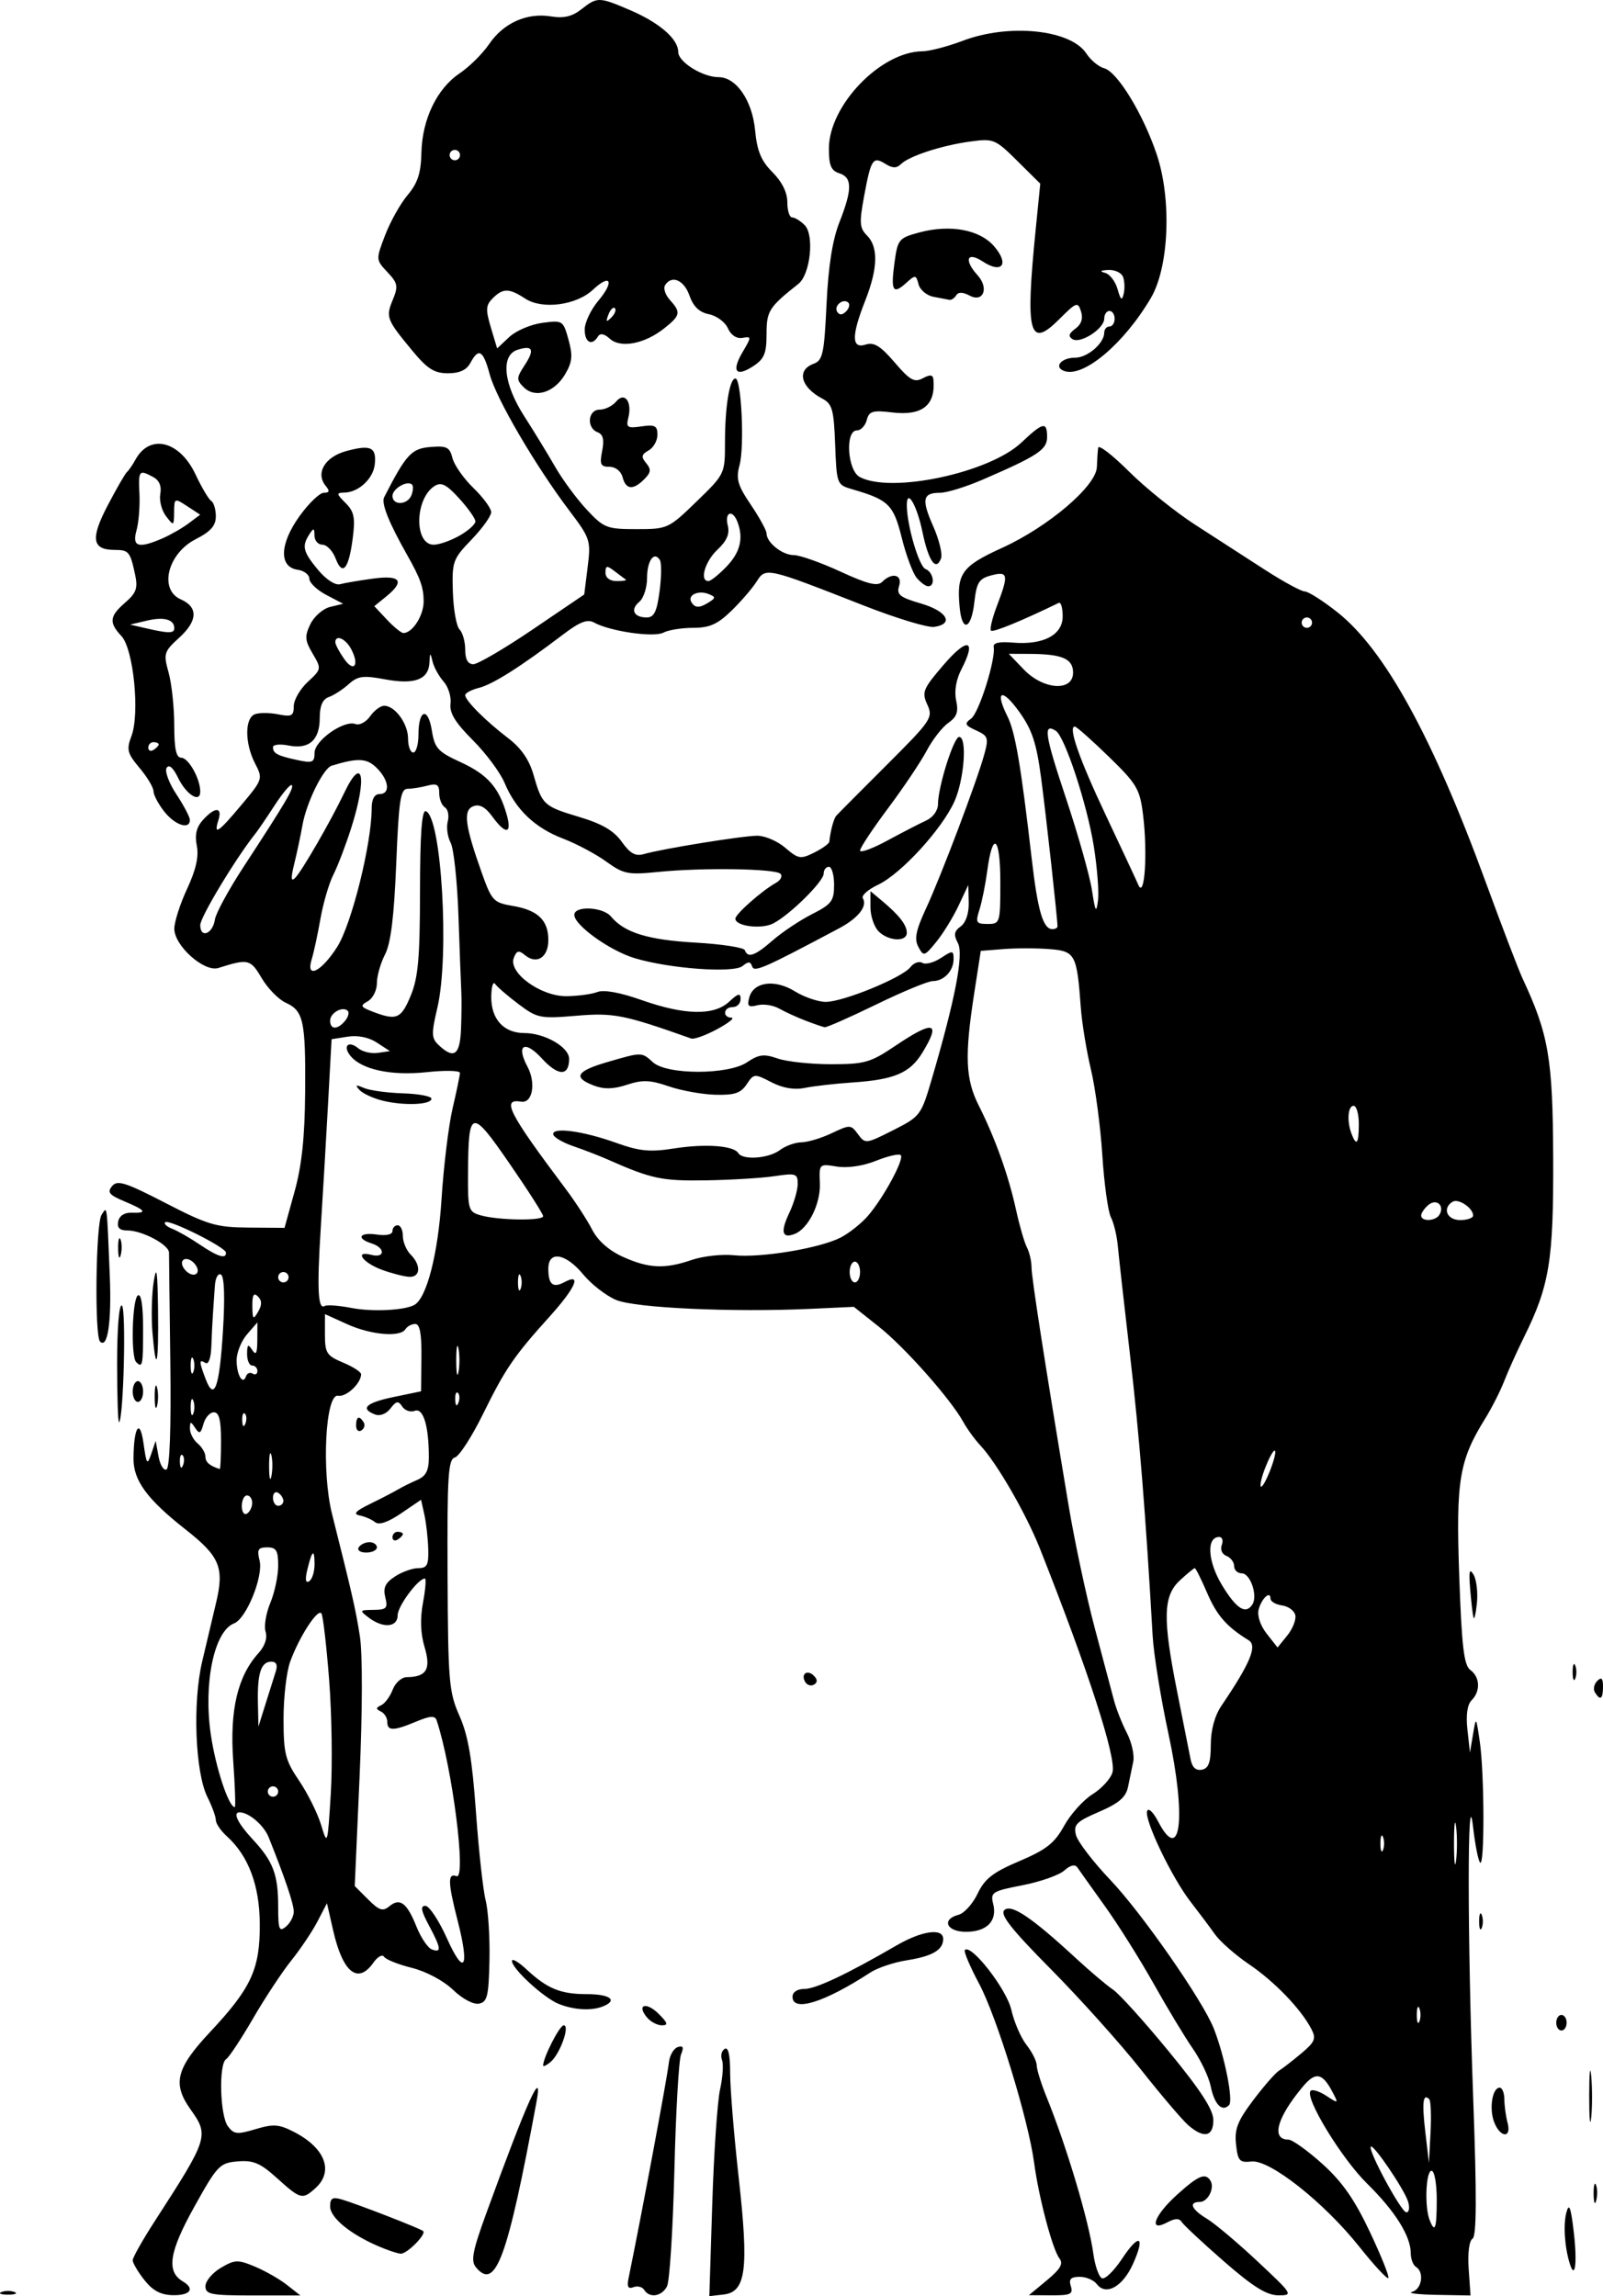 <?xml version="1.0" encoding="UTF-8" standalone="no"?>
<!-- Created with Inkscape (http://www.inkscape.org/) -->
<svg
   xmlns:dc="http://purl.org/dc/elements/1.1/"
   xmlns:cc="http://creativecommons.org/ns#"
   xmlns:rdf="http://www.w3.org/1999/02/22-rdf-syntax-ns#"
   xmlns:svg="http://www.w3.org/2000/svg"
   xmlns="http://www.w3.org/2000/svg"
   xmlns:sodipodi="http://sodipodi.sourceforge.net/DTD/sodipodi-0.dtd"
   xmlns:inkscape="http://www.inkscape.org/namespaces/inkscape"
   width="308.543"
   height="441.987"
   id="svg2418"
   sodipodi:version="0.32"
   inkscape:version="0.46+pre4"
   version="1.0"
   sodipodi:docname="married couple.svg"
   inkscape:output_extension="org.inkscape.output.svg.inkscape">
  <defs
     id="defs2420">
    <inkscape:perspective
       sodipodi:type="inkscape:persp3d"
       inkscape:vp_x="0 : 526.18109 : 1"
       inkscape:vp_y="0 : 1000 : 0"
       inkscape:vp_z="744.09448 : 526.18109 : 1"
       inkscape:persp3d-origin="372.04724 : 350.78739 : 1"
       id="perspective2426" />
    <inkscape:perspective
       id="perspective2435"
       inkscape:persp3d-origin="372.04724 : 350.78739 : 1"
       inkscape:vp_z="744.09448 : 526.18109 : 1"
       inkscape:vp_y="0 : 1000 : 0"
       inkscape:vp_x="0 : 526.18109 : 1"
       sodipodi:type="inkscape:persp3d" />
  </defs>
  <sodipodi:namedview
     id="base"
     pagecolor="#ffffff"
     bordercolor="#666666"
     borderopacity="1.0"
     gridtolerance="10000"
     guidetolerance="10"
     objecttolerance="10"
     inkscape:pageopacity="0.0"
     inkscape:pageshadow="2"
     inkscape:zoom="0.7"
     inkscape:cx="167.23821"
     inkscape:cy="298.54657"
     inkscape:document-units="px"
     inkscape:current-layer="layer1"
     showgrid="false"
     inkscape:window-width="1280"
     inkscape:window-height="975"
     inkscape:window-x="-4"
     inkscape:window-y="-4" />
  <g
     inkscape:label="Layer 1"
     inkscape:groupmode="layer"
     id="layer1"
     transform="translate(-219.457,-316.509)">
    <path
       style="fill:#000000"
       d="M 219.75,757.7 C 220.438,757.422 221.562,757.422 222.25,757.7 C 222.938,757.977 222.375,758.204 221,758.204 C 219.625,758.204 219.062,757.977 219.75,757.7 z M 247.25,755.399 C 246.012,753.83 245,752.114 245,751.586 C 245,751.059 246.912,747.669 249.25,744.053 C 259.585,728.067 259.733,727.605 256.125,722.538 C 252.602,717.59 253.354,714.632 259.918,707.625 C 267.832,699.176 269.509,695.527 269.461,686.862 C 269.419,679.419 267.282,673.734 263.106,669.957 C 261.948,668.909 261,667.516 261,666.861 C 261,666.206 260.273,664.212 259.384,662.43 C 257.029,657.71 256.504,644.275 258.365,636.362 C 259.205,632.787 260.409,627.698 261.04,625.053 C 262.663,618.25 261.773,616.102 255.185,610.927 C 247.765,605.097 245.12,601.488 245.152,597.238 C 245.199,591.145 246.387,589.378 247.086,594.362 C 247.657,598.432 247.799,598.623 248.57,596.362 L 249.423,593.862 L 249.971,596.862 C 250.273,598.512 250.965,599.637 251.51,599.362 C 252.127,599.051 252.402,591.327 252.241,578.862 C 252.098,567.862 251.986,558.311 251.991,557.638 C 252.002,556.118 246.837,553.362 243.976,553.362 C 242.486,553.362 241.959,552.841 242.208,551.612 C 242.424,550.545 243.428,549.893 244.781,549.942 C 247.904,550.053 247.552,549.491 243.417,547.763 C 240.47,546.532 240.047,546.011 241.03,544.826 C 242.048,543.6 243.578,544.083 251.294,548.068 C 259.461,552.286 261.05,552.757 267.292,552.807 L 274.222,552.862 L 276.159,545.862 C 277.538,540.876 278.122,535.407 278.19,526.85 C 278.3,513.006 277.886,511.087 274.452,509.522 C 273.072,508.893 270.988,506.761 269.821,504.783 C 267.654,501.111 267.251,501.016 261.49,502.835 C 258.763,503.696 252.996,498.555 253.01,495.273 C 253.015,493.947 254.126,490.485 255.478,487.581 C 257.179,483.928 257.753,481.375 257.338,479.303 C 256.916,477.192 257.266,475.726 258.525,474.335 C 260.825,471.793 262.311,471.806 261.5,474.362 C 260.532,477.412 261.435,476.814 265.958,471.412 C 270.036,466.542 270.078,466.413 268.551,463.462 C 266.562,459.615 266.541,454.752 268.511,453.996 C 269.342,453.677 271.367,453.686 273.011,454.014 C 275.596,454.531 276,454.318 276,452.439 C 276,451.244 277.211,449.144 278.691,447.773 C 281.347,445.311 281.359,445.241 279.636,442.322 C 278.135,439.781 278.073,438.985 279.195,436.656 C 279.913,435.166 281.625,433.672 283,433.337 L 285.5,432.727 L 282.25,431.019 C 280.462,430.079 279,428.679 279,427.906 C 279,427.133 277.988,426.357 276.75,426.182 C 273.117,425.666 273.27,421.206 277.104,415.867 C 278.883,413.39 280.993,411.362 281.792,411.362 C 282.872,411.362 282.967,411.028 282.164,410.06 C 280.121,407.598 281.982,404.444 286.138,403.325 C 290.833,402.061 291.946,402.586 291.593,405.899 C 291.299,408.656 288.475,411.281 285.75,411.33 C 284.159,411.359 284.18,411.542 285.983,413.345 C 287.621,414.983 287.86,416.158 287.354,420.095 C 286.586,426.068 285.384,427.502 284.062,424.025 C 283.505,422.56 282.363,421.362 281.525,421.362 C 280.686,421.362 279.993,420.575 279.985,419.612 C 279.972,418.117 279.828,418.08 279,419.362 C 277.519,421.654 277.774,422.704 280.659,426.186 C 282.214,428.063 283.979,429.216 284.909,428.963 C 285.784,428.725 288.637,428.24 291.25,427.885 C 296.598,427.158 297.459,428.358 293.75,431.367 L 291.5,433.192 L 293.924,435.777 C 295.258,437.199 296.688,438.362 297.103,438.362 C 298.851,438.362 301,435.007 301,432.277 C 301,429.609 300.368,427.825 297.839,423.362 C 294.283,417.085 292.806,413.377 293.4,412.218 C 297.635,403.96 298.645,402.86 302.277,402.554 C 305.438,402.287 306.015,402.575 306.545,404.683 C 306.881,406.024 308.696,408.614 310.578,410.438 C 312.46,412.262 314,414.359 314,415.097 C 314,415.835 312.297,418.212 310.215,420.378 C 306.607,424.133 306.44,424.603 306.624,430.448 C 306.73,433.82 307.308,437.07 307.908,437.671 C 308.509,438.271 309,440.022 309,441.562 C 309,443.434 309.518,444.362 310.562,444.362 C 311.421,444.362 316.576,441.343 322.016,437.654 L 331.908,430.945 L 332.57,425.648 C 333.207,420.548 333.076,420.145 329.041,414.8 C 322.507,406.146 314.991,393.29 313.73,388.612 C 312.461,383.902 311.596,383.38 310,386.362 C 309.266,387.733 307.906,388.362 305.677,388.362 C 303.069,388.362 301.725,387.519 298.901,384.112 C 293.855,378.024 293.674,377.563 295.041,374.263 C 296.142,371.605 296.033,371.026 294.028,368.892 C 291.791,366.511 291.789,366.481 293.586,361.776 C 294.578,359.178 296.53,355.698 297.923,354.042 C 299.854,351.747 300.482,349.825 300.567,345.947 C 300.709,339.485 303.546,333.574 307.916,330.635 C 309.795,329.371 312.353,326.835 313.602,324.998 C 316.36,320.938 320.861,318.916 325.471,319.664 C 327.975,320.07 329.575,319.697 331.362,318.292 C 334.415,315.89 334.743,315.895 340.667,318.43 C 346.378,320.872 350,324.009 350,326.511 C 350,328.438 354.687,331.362 357.776,331.362 C 361.157,331.362 364.244,335.846 364.793,341.555 C 365.181,345.601 365.956,347.472 368.149,349.665 C 369.983,351.499 371,353.559 371,355.439 C 371,357.047 371.418,358.362 371.929,358.362 C 372.439,358.362 373.523,359.028 374.336,359.841 C 376.239,361.744 375.432,369.336 373.133,371.152 C 367.458,375.637 367,376.359 367,380.833 C 367,384.526 366.554,385.608 364.469,386.975 C 361.097,389.184 360.192,388 362.398,384.266 C 364.129,381.335 364.127,381.242 362.354,381.546 C 361.235,381.739 360.143,381.017 359.558,379.697 C 359.031,378.506 357.391,377.29 355.914,376.995 C 354.058,376.624 352.901,375.517 352.167,373.41 C 351.113,370.388 348.725,369.381 347.461,371.425 C 347.1,372.01 347.523,373.283 348.402,374.254 C 350.559,376.637 350.441,377.224 347.301,379.718 C 343.533,382.71 338.921,383.595 336.849,381.723 C 335.747,380.727 334.98,380.586 334.54,381.297 C 333.38,383.175 332,382.437 332,379.939 C 332,378.606 333.181,376.112 334.624,374.397 C 337.765,370.665 336.995,369.079 333.594,372.274 C 330.397,375.277 323.838,376.141 320.556,373.991 C 317.455,371.959 316.272,371.947 314.29,373.929 C 312.958,375.261 312.905,376.102 313.934,379.536 L 315.144,383.575 L 317.474,381.387 C 318.755,380.183 321.611,378.956 323.821,378.659 C 327.766,378.13 327.858,378.189 328.883,381.9 C 329.735,384.985 329.614,386.208 328.223,388.562 C 326.144,392.082 322.447,393.238 320.261,391.052 C 318.835,389.626 318.85,389.24 320.426,386.835 C 322.422,383.788 322.023,382.903 319.075,383.838 C 315.791,384.881 316.344,390.372 320.363,396.628 C 322.213,399.507 324.888,403.887 326.309,406.362 C 327.729,408.837 330.467,412.55 332.394,414.612 C 335.699,418.149 336.243,418.362 341.97,418.362 C 347.949,418.362 348.127,418.28 353.521,413.056 C 358.975,407.773 359,407.721 359,401.681 C 359,394.796 359.886,389.362 361.009,389.362 C 362.156,389.362 362.782,402.418 361.808,406.027 C 361.085,408.702 361.421,409.886 363.976,413.672 C 365.639,416.136 367,418.617 367,419.186 C 367,420.944 370.035,423.362 372.242,423.362 C 373.396,423.362 377.43,424.786 381.206,426.527 C 386.429,428.934 388.35,429.413 389.236,428.527 C 391.152,426.61 393.216,427.107 392.514,429.317 C 391.991,430.965 392.647,431.49 396.697,432.671 C 401.752,434.145 403.16,436.626 399.256,437.181 C 398.021,437.356 391.946,435.513 385.756,433.085 C 366.892,425.687 366.854,425.679 365.075,428.474 C 364.24,429.788 362.049,432.325 360.207,434.112 C 357.563,436.678 356.016,437.362 352.863,437.362 C 350.666,437.362 348.092,437.778 347.143,438.286 C 345.32,439.261 336.858,438.03 333.798,436.343 C 332.514,435.636 331.041,436.208 327.798,438.675 C 319.745,444.8 314.311,448.246 311.654,448.913 C 310.194,449.279 309,449.914 309,450.325 C 309,451.356 312.963,455.319 317.302,458.626 C 319.755,460.496 321.32,462.761 322.139,465.626 C 323.802,471.441 324.096,471.713 330.965,473.771 C 335.346,475.083 337.608,476.407 339.139,478.557 C 340.737,480.802 341.774,481.378 343.377,480.914 C 346.895,479.895 362.309,477.398 365.194,477.38 C 366.676,477.37 369.113,478.416 370.61,479.703 C 373.116,481.859 373.555,481.932 376.166,480.63 C 377.724,479.852 379.034,478.911 379.077,478.539 C 379.328,476.312 379.928,474.091 380.43,473.521 C 380.75,473.158 385.09,468.79 390.076,463.813 C 398.745,455.158 399.088,454.649 397.946,452.143 C 396.848,449.733 397.104,449.111 401.126,444.43 C 405.717,439.085 407.491,439.579 404.497,445.368 C 403.485,447.325 403.107,449.574 403.495,451.338 C 403.976,453.528 403.636,454.504 401.99,455.657 C 400.821,456.476 398.947,458.882 397.827,461.004 C 396.707,463.126 393.363,468.11 390.395,472.081 C 387.428,476.051 385,479.716 385,480.226 C 385,480.736 387.363,479.875 390.25,478.311 C 393.137,476.748 396.512,475.006 397.75,474.44 C 399.053,473.845 400,472.519 400,471.291 C 400,467.994 403.033,458.362 404.071,458.362 C 405.67,458.362 405.042,466.675 403.126,470.862 C 400.672,476.223 392.869,484.722 388.494,486.798 C 386.547,487.722 385.213,488.898 385.531,489.412 C 386.472,490.935 384.653,493.24 380.96,495.203 C 366.422,502.933 364.62,503.722 364.222,502.528 C 363.901,501.564 363.482,501.548 362.386,502.457 C 360.682,503.871 348.369,502.979 341.64,500.954 C 336.83,499.507 330,494.612 330,492.612 C 330,490.813 335.504,491.059 337.055,492.928 C 339.626,496.026 344.15,497.427 353.255,497.947 C 358.34,498.236 362.65,498.899 362.833,499.418 C 363.389,500.993 364.773,500.5 368.215,497.497 C 370.022,495.921 373.413,493.662 375.75,492.476 C 379.523,490.563 380,489.931 380,486.842 C 380,484.928 379.55,483.362 379,483.362 C 378.45,483.362 378,483.946 378,484.659 C 378,486.185 371.481,492.623 368.271,494.268 C 365.997,495.433 361,494.797 361,493.343 C 361,492.467 366.089,487.971 368.794,486.457 C 369.723,485.938 370.12,485.149 369.676,484.705 C 368.673,483.702 354.662,483.489 346.142,484.348 C 340.327,484.934 339.473,484.763 336.142,482.352 C 334.139,480.902 330.403,478.915 327.84,477.937 C 322.425,475.871 318.728,472.352 316.587,467.225 C 315.751,465.224 312.995,461.515 310.461,458.981 C 307.086,455.606 305.94,453.731 306.171,451.966 C 306.344,450.641 305.749,448.726 304.846,447.71 C 303.944,446.694 302.987,444.962 302.719,443.862 C 302.272,442.027 302.222,442.045 302.116,444.077 C 301.945,447.333 299.251,448.338 293.546,447.272 C 289.355,446.489 288.334,446.626 286.568,448.209 C 285.431,449.23 283.712,450.342 282.75,450.682 C 281.546,451.107 281,452.364 281,454.708 C 281,458.978 278.938,460.8 274.998,460.012 C 273.349,459.682 272,459.824 272,460.328 C 272,461.539 272.858,461.989 276.75,462.824 C 279.604,463.436 280,463.266 280,461.427 C 280,459.045 285.684,455.05 287.89,455.883 C 288.655,456.171 289.918,455.497 290.697,454.385 C 291.476,453.272 292.693,452.362 293.402,452.362 C 295.493,452.362 298,455.813 298,458.691 C 298,460.16 298.45,461.362 299,461.362 C 299.55,461.362 300,459.814 300,457.921 C 300,453.065 301.837,452.49 302.576,457.115 C 303.124,460.542 303.728,461.208 308.109,463.218 C 313.285,465.592 315.486,468.083 316.965,473.239 C 318.062,477.064 316.829,477.271 314.227,473.7 C 312.889,471.862 311.754,471.243 310.564,471.699 C 308.561,472.468 308.927,475.353 312.196,484.543 C 314.099,489.891 314.446,490.262 318.128,490.884 C 322.984,491.704 325,493.635 325,497.465 C 325,500.804 322.765,502.242 320.499,500.361 C 319.304,499.369 318.896,499.47 318.35,500.893 C 317.255,503.747 323.549,508.319 328.5,508.265 C 330.7,508.241 333.378,507.878 334.45,507.459 C 335.677,506.979 338.833,507.554 342.95,509.008 C 351.259,511.941 356.888,512.046 359.811,509.323 C 361.565,507.69 362,507.59 362,508.823 C 362,509.67 361.325,510.362 360.5,510.362 C 358.7,510.362 358.458,512.343 360.25,512.406 C 360.938,512.431 359.7,513.423 357.5,514.611 C 355.3,515.799 353.05,516.611 352.5,516.415 C 339.571,511.822 337.568,511.424 330.393,512.031 C 323.436,512.619 322.875,512.507 319.283,509.809 C 317.202,508.246 315.169,506.494 314.765,505.915 C 314.361,505.336 314.024,506.48 314.015,508.457 C 313.997,512.709 316.442,515.362 320.378,515.362 C 324.305,515.362 329,518.067 329,520.329 C 329,523.722 326.887,523.684 323.736,520.235 C 320.45,516.636 318.729,517.618 320.973,521.812 C 322.674,524.991 321.96,528.939 319.75,528.568 C 315.917,527.925 317.339,530.705 328.34,545.362 C 330.197,547.837 332.486,551.36 333.425,553.191 C 334.517,555.319 336.641,557.204 339.316,558.419 C 344.295,560.679 347.41,560.822 352.624,559.03 C 354.756,558.298 358.409,557.894 360.741,558.134 C 365.955,558.671 377.281,556.785 381.286,554.714 C 382.918,553.871 385.274,551.992 386.523,550.54 C 389.547,547.025 393.562,539.591 392.832,538.861 C 392.512,538.54 390.376,539.028 388.085,539.945 C 385.556,540.957 382.584,541.394 380.516,541.059 C 377.126,540.508 377.112,540.522 377.263,544.294 C 377.42,548.233 375.025,553.032 372.399,554.039 C 369.973,554.97 369.636,553.648 371.369,549.997 C 372.266,548.107 373,545.588 373,544.4 C 373,542.41 372.649,542.292 368.55,542.907 C 366.103,543.274 360.141,543.638 355.3,543.716 C 346.85,543.852 344.824,543.422 336.5,539.732 C 334.85,539.001 331.831,537.831 329.791,537.132 C 327.751,536.434 326.017,535.412 325.939,534.862 C 325.731,533.408 331.658,534.203 338.02,536.484 C 342.574,538.116 344.529,538.307 349.198,537.575 C 355.23,536.629 360.674,537.026 361.571,538.477 C 362.434,539.874 367.424,539.509 369.559,537.894 C 370.626,537.086 372.497,536.411 373.716,536.394 C 374.935,536.376 377.565,535.583 379.561,534.632 C 383.059,532.964 383.241,532.971 384.604,534.836 C 385.989,536.73 386.131,536.713 391.365,534.064 C 396.61,531.408 396.75,531.221 398.836,524.11 C 403.329,508.79 404.978,500.19 403.833,498.05 C 402.977,496.451 403.092,495.768 404.373,494.831 C 405.36,494.11 405.967,492.308 405.916,490.252 L 405.831,486.862 L 403.951,490.862 C 402.917,493.062 400.993,496.187 399.675,497.807 C 397.385,500.619 397.231,500.663 396.226,498.785 C 395.406,497.253 395.734,495.612 397.713,491.341 C 400.61,485.089 407.462,466.97 408.902,461.754 C 409.787,458.55 409.657,458.163 407.347,457.111 C 405.159,456.113 405.032,455.812 406.384,454.823 C 407.9,453.715 411.158,443.339 410.719,441.02 C 410.575,440.261 411.818,439.978 414.332,440.2 C 420.232,440.719 424,438.754 424,435.158 C 424,433.528 423.663,432.359 423.25,432.559 C 415.949,436.096 410.592,438.288 410.202,437.897 C 409.932,437.628 410.451,435.469 411.356,433.101 C 413.645,427.108 413.51,426.4 410.25,427.265 C 407.888,427.892 407.43,428.62 407,432.429 C 406.41,437.66 404.639,438.316 404.176,433.474 C 403.549,426.908 404.528,425.527 412.329,421.972 C 421.259,417.902 430.464,410.054 430.582,406.409 C 430.628,405.008 430.74,403.336 430.832,402.692 C 430.925,402.049 433.587,404.102 436.75,407.256 C 439.913,410.409 445.65,415.027 449.5,417.516 C 453.35,420.006 459.402,423.915 462.949,426.203 C 466.496,428.49 469.943,430.362 470.609,430.362 C 471.275,430.362 474.093,432.158 476.87,434.353 C 485.96,441.539 495.19,458.338 505.445,486.362 C 508.565,494.887 511.748,503.212 512.518,504.862 C 517.546,515.629 518.339,520.271 518.412,539.362 C 518.488,559.199 517.712,563.954 512.764,573.958 C 511.43,576.655 509.728,580.437 508.981,582.362 C 508.234,584.287 506.578,587.549 505.3,589.61 C 500.305,597.671 499.678,601.479 500.327,619.849 C 500.808,633.482 501.23,637.057 502.463,637.959 C 504.337,639.329 504.452,642.053 502.71,643.795 C 501.877,644.628 501.593,646.638 501.907,649.473 L 502.394,653.862 L 502.979,650.362 C 503.564,646.865 503.565,646.866 504.282,651.752 C 505.178,657.854 505.23,675.926 504.349,675.045 C 503.991,674.687 503.378,671.574 502.986,668.128 C 501.866,658.274 501.882,689.378 503.013,720.309 C 503.709,739.349 503.674,746.946 502.885,747.433 C 502.241,747.831 501.936,750.221 502.145,753.237 L 502.5,758.363 L 496,758.247 C 492.425,758.183 490.288,757.924 491.25,757.673 C 493.131,757.181 493.646,753.879 492,752.862 C 491.45,752.522 491,751.348 491,750.254 C 491,746.943 487.992,742.137 482.606,736.843 C 477.65,731.971 470.49,720.205 471.728,718.968 C 472.065,718.631 473.422,719.064 474.743,719.93 C 477.102,721.475 477.124,721.462 475.923,719.183 C 473.976,715.488 472.672,715.251 470.239,718.152 C 465.223,724.133 464.068,728.362 467.451,728.362 C 468.184,728.362 471.109,730.453 473.951,733.008 C 477.788,736.458 480.149,739.833 483.12,746.115 C 485.32,750.768 486.923,754.773 486.682,755.014 C 486.441,755.255 483.923,752.535 481.086,748.97 C 474.305,740.449 463.865,732.194 460.354,732.578 C 458.039,732.831 457.709,732.465 457.364,729.271 C 457.048,726.344 457.661,724.773 460.68,720.771 C 462.716,718.071 464.948,715.516 465.639,715.092 C 466.329,714.668 468.264,713.169 469.939,711.76 C 472.582,709.536 472.833,708.914 471.845,707.03 C 469.82,703.174 464.776,697.941 459.885,694.622 C 457.258,692.84 454.296,690.237 453.304,688.838 C 452.312,687.438 450.202,684.621 448.615,682.578 C 445.01,677.935 439.68,666.815 440.251,665.126 C 440.488,664.423 441.426,665.304 442.364,667.112 C 446.755,675.572 447.835,666.332 444.345,650.173 C 442.882,643.402 441.518,634.937 441.314,631.362 C 439.978,607.969 438.747,592.679 436.966,577.362 C 435.847,567.737 434.787,558.266 434.61,556.315 C 434.433,554.365 433.835,551.89 433.281,550.815 C 432.727,549.741 431.984,544.362 431.631,538.862 C 431.277,533.362 430.29,525.937 429.436,522.362 C 428.583,518.787 427.707,513.433 427.489,510.464 C 426.735,500.172 426.427,499.598 421.442,499.201 C 418.999,499.007 415.028,499.005 412.618,499.196 L 408.235,499.545 L 406.972,507.704 C 405.096,519.817 405.279,524.234 407.868,529.362 C 410.991,535.545 413.59,542.821 415.015,549.362 C 415.674,552.387 416.615,555.644 417.107,556.599 C 417.598,557.554 418,559.274 418,560.421 C 418,562.412 420.624,579.273 425.15,606.362 C 426.299,613.237 428.556,623.812 430.165,629.862 C 431.775,635.912 433.45,642.212 433.887,643.862 C 434.325,645.512 435.439,648.321 436.363,650.104 C 437.286,651.886 437.836,654.361 437.584,655.604 C 437.332,656.846 436.878,659.042 436.576,660.483 C 436.16,662.468 434.806,663.629 431.002,665.266 C 426.631,667.146 426.053,667.727 426.556,669.731 C 426.874,670.997 429.854,674.892 433.179,678.386 C 439.242,684.758 450.96,701.591 453.086,706.982 C 455.171,712.269 456.88,720.852 456.022,721.725 C 454.669,723.102 453.207,721.601 452.493,718.101 C 452.13,716.32 450.584,713.062 449.057,710.862 C 447.531,708.662 444.136,703.037 441.513,698.362 C 438.889,693.687 434.663,686.961 432.122,683.416 C 429.58,679.87 427.19,676.513 426.811,675.955 C 426.376,675.315 425.455,675.539 424.311,676.563 C 423.315,677.454 419.693,678.731 416.263,679.4 C 410.409,680.543 410.063,680.764 410.625,683.003 C 411.447,686.279 409.407,688.362 405.378,688.362 C 401.635,688.362 400.603,685.961 403.967,685.081 C 405.05,684.798 406.699,682.965 407.632,681.007 C 408.997,678.145 410.574,676.918 415.675,674.75 C 420.856,672.548 422.434,671.304 424.273,667.97 C 425.512,665.724 427.979,662.981 429.755,661.875 C 431.532,660.768 433.257,658.87 433.59,657.657 C 434.36,654.846 428.912,638.051 419.628,614.621 C 416.964,607.897 411.34,598.142 408.193,594.786 C 407.122,593.644 405.628,591.592 404.873,590.226 C 402.425,585.797 393.624,575.86 388.652,571.912 L 383.805,568.062 L 375.652,568.441 C 360.569,569.143 341.772,568.294 338.06,566.743 C 336.133,565.937 333.273,563.722 331.705,561.82 C 328.344,557.743 325,557.182 325,560.696 C 325,563.787 325.866,564.504 328.131,563.292 C 331.502,561.488 330.233,564.41 325.25,569.93 C 318.369,577.552 316.723,579.962 312.39,588.766 C 310.25,593.113 307.825,596.849 307,597.067 C 305.72,597.407 305.515,600.715 305.603,619.663 C 305.699,640.23 305.868,642.226 307.903,646.811 C 309.559,650.543 310.336,655.077 311.064,665.257 C 311.594,672.681 312.436,680.354 312.935,682.308 C 313.433,684.263 313.764,689.456 313.67,693.849 C 313.523,700.757 313.249,701.884 311.644,702.193 C 310.578,702.398 308.451,701.262 306.644,699.522 C 304.83,697.775 301.484,695.992 298.733,695.305 C 296.111,694.651 293.702,693.688 293.379,693.166 C 293.056,692.643 292.138,693.148 291.339,694.289 C 288.353,698.552 285.442,696.241 283.592,688.137 L 282.388,682.862 L 280.57,686.362 C 279.569,688.287 277.307,691.662 275.542,693.862 C 273.778,696.062 270.452,701.102 268.152,705.062 C 265.852,709.023 263.527,712.537 262.985,712.872 C 261.537,713.767 261.785,723.686 263.308,725.769 C 264.465,727.35 265.082,727.418 268.646,726.35 C 272.104,725.314 273.159,725.393 276.088,726.906 C 282.055,729.99 283.749,734.47 280.171,737.707 C 277.676,739.965 277.303,739.869 272.806,735.806 C 269.558,732.871 268.229,732.303 265.207,732.556 C 261.739,732.846 261.295,733.312 256.818,741.362 C 252.003,750.021 251.436,753.756 254.651,755.662 C 257.028,757.071 256.098,758.364 252.75,758.307 C 250.408,758.267 248.871,757.454 247.25,755.399 z M 496,739.862 C 496,736.837 495.55,734.362 495,734.362 C 493.912,734.362 493.626,741.223 494.607,743.78 C 495.655,746.511 496,745.54 496,739.862 z M 490.462,740.241 C 489.715,737.89 483.822,729.207 483.316,729.713 C 482.686,730.343 489.176,742.362 490.145,742.362 C 490.698,742.362 490.838,741.427 490.462,740.241 z M 494.553,720.582 C 493.348,719.376 493.131,721.193 493.8,726.896 L 494.5,732.862 L 494.803,726.999 C 494.97,723.774 494.858,720.886 494.553,720.582 z M 492.662,703.112 C 492.385,702.425 492.158,702.987 492.158,704.362 C 492.158,705.737 492.385,706.3 492.662,705.612 C 492.94,704.925 492.94,703.8 492.662,703.112 z M 307.567,686.316 C 305.652,678.844 305.6,676.995 307.319,677.654 C 309.279,678.406 306.508,656.664 303.495,647.645 C 303.184,646.716 302.255,646.775 299.576,647.895 C 295.184,649.73 294,649.741 294,647.946 C 294,647.166 293.438,646.266 292.75,645.946 C 291.769,645.488 291.783,645.232 292.815,644.757 C 293.538,644.425 294.539,643.075 295.04,641.757 C 295.541,640.44 296.749,639.355 297.725,639.347 C 301.554,639.314 302.453,637.818 301.185,633.585 C 300.399,630.963 300.296,628.103 300.874,625.007 C 301.351,622.452 301.514,620.362 301.236,620.362 C 299.946,620.362 296,625.676 296,627.414 C 296,629.761 293.227,630.001 290.441,627.894 C 288.588,626.492 288.629,626.424 291.358,626.394 C 293.868,626.366 294.144,626.07 293.617,623.972 C 293.159,622.149 293.601,621.199 295.473,619.972 C 296.824,619.086 298.845,618.362 299.965,618.362 C 301.671,618.362 301.981,617.756 301.882,614.612 C 301.817,612.55 301.479,609.589 301.132,608.032 L 300.5,605.203 L 296.649,607.821 C 294.118,609.541 292.404,610.12 291.649,609.508 C 291.017,608.996 289.685,608.416 288.689,608.22 C 287.351,607.956 287.873,607.377 290.689,606.002 C 292.785,604.979 295.175,603.74 296,603.25 C 296.825,602.759 298.512,601.92 299.75,601.385 C 301.451,600.649 302,599.583 302,597.012 C 302,590.982 300.929,587.452 299.289,588.082 C 298.469,588.396 297.385,588.026 296.88,587.258 C 296.117,586.097 295.734,586.16 294.608,587.63 C 293.803,588.68 292.594,589.144 291.627,588.773 C 288.697,587.648 289.911,586.522 295.25,585.414 L 300.5,584.324 L 300.573,577.843 C 300.624,573.249 300.278,571.362 299.382,571.362 C 298.687,571.362 297.84,571.812 297.5,572.362 C 296.508,573.967 290.851,573.477 286.25,571.389 L 282,569.46 L 282,573.398 C 282,576.953 282.34,577.477 285.5,578.798 C 287.425,579.602 288.986,580.621 288.968,581.061 C 288.897,582.858 286.075,585.471 284.525,585.177 C 282.087,584.714 281.321,599.79 283.368,607.938 C 287.297,623.58 287.904,626.245 288.729,631.488 C 289.25,634.797 289.228,645.853 288.676,658.334 L 287.738,679.555 L 290.312,682.129 C 292.442,684.259 293.146,684.486 294.399,683.446 C 296.43,681.761 297.782,682.777 299.62,687.37 C 300.464,689.481 301.795,691.453 302.578,691.754 C 304.491,692.488 304.371,691.525 301.998,687.097 C 300.503,684.309 300.335,683.362 301.334,683.362 C 302.07,683.362 303.935,686.175 305.478,689.612 C 308.815,697.047 309.884,695.361 307.567,686.316 z M 288.5,614.362 C 288.84,613.812 289.766,613.362 290.559,613.362 C 291.352,613.362 292,613.812 292,614.362 C 292,614.912 291.073,615.362 289.941,615.362 C 288.809,615.362 288.16,614.912 288.5,614.362 z M 295,612.421 C 295,611.839 295.45,611.362 296,611.362 C 296.55,611.362 297,611.561 297,611.803 C 297,612.046 296.55,612.522 296,612.862 C 295.45,613.202 295,613.004 295,612.421 z M 288,590.921 C 288,589.165 288.6,588.906 289.457,590.293 C 289.774,590.805 289.575,591.507 289.016,591.852 C 288.457,592.198 288,591.779 288,590.921 z M 276,684.476 C 276,683.009 274.332,678.068 271.172,670.173 C 270.241,667.846 267.346,665.362 265.566,665.362 C 264.2,665.362 265.232,667.487 268.083,670.55 C 272.046,674.807 273,677.329 273,683.55 C 273,687.932 273.2,688.441 274.5,687.362 C 275.325,686.677 276,685.379 276,684.476 z M 499.723,668.112 C 499.502,666.325 499.32,667.787 499.32,671.362 C 499.32,674.937 499.502,676.4 499.723,674.612 C 499.945,672.825 499.945,669.9 499.723,668.112 z M 485.662,670.112 C 485.385,669.425 485.158,669.987 485.158,671.362 C 485.158,672.737 485.385,673.3 485.662,672.612 C 485.94,671.925 485.94,670.8 485.662,670.112 z M 282.814,639.924 C 282.303,633.358 281.636,627.583 281.332,627.091 C 280.662,626.006 277.069,631.536 275.308,636.362 C 274.605,638.287 274.032,643.237 274.033,647.362 C 274.036,654.037 274.365,655.348 277.027,659.276 C 278.672,661.704 280.576,665.529 281.259,667.776 C 282.483,671.807 282.508,671.728 283.122,661.862 C 283.464,656.362 283.325,646.49 282.814,639.924 z M 264.342,655.393 C 263.652,645.679 265.193,639.153 269.228,634.697 C 270.447,633.352 270.958,631.804 270.578,630.608 C 270.242,629.55 270.65,627.051 271.484,625.055 C 272.318,623.059 273,619.837 273,617.894 C 273,614.968 272.638,614.362 270.892,614.362 C 269.133,614.362 268.889,614.784 269.421,616.902 C 270.182,619.934 266.872,628.09 264.514,628.995 C 260.684,630.465 258.591,640.437 260.029,650.362 C 260.947,656.7 263.474,664.362 264.647,664.362 C 264.829,664.362 264.692,660.326 264.342,655.393 z M 273,661.362 C 273,660.812 272.55,660.362 272,660.362 C 271.45,660.362 271,660.812 271,661.362 C 271,661.912 271.45,662.362 272,662.362 C 272.55,662.362 273,661.912 273,661.362 z M 452.509,652.344 C 452.514,649.502 453.26,646.765 454.549,644.862 C 460.124,636.629 461.509,633.293 459.789,632.238 C 455.596,629.666 453.679,627.487 451.829,623.186 C 450.688,620.533 449.607,618.362 449.428,618.362 C 449.249,618.362 447.955,619.426 446.552,620.727 C 443.312,623.729 443.218,628.046 446.079,642.362 C 447.233,648.137 448.378,653.905 448.624,655.179 C 448.921,656.715 449.649,657.382 450.786,657.16 C 452.098,656.904 452.502,655.775 452.509,652.344 z M 272.544,638.222 C 272.936,636.988 272.643,636.362 271.674,636.362 C 269.713,636.362 268.98,638.591 269.099,644.194 L 269.198,648.862 L 270.576,644.472 C 271.334,642.058 272.22,639.245 272.544,638.222 z M 468.782,627.45 C 468.616,626.576 467.472,625.718 466.24,625.543 C 465.008,625.367 464,624.778 464,624.234 C 464,622.599 462.28,624.182 461.717,626.335 C 461.409,627.515 462.05,629.427 463.277,630.987 L 465.36,633.636 L 467.222,631.336 C 468.246,630.072 468.948,628.323 468.782,627.45 z M 460.535,625.305 C 461.577,623.62 460.105,619.362 458.481,619.362 C 457.666,619.362 457,618.735 457,617.969 C 457,617.203 456.333,616.32 455.517,616.007 C 454.673,615.683 454.288,614.775 454.624,613.9 C 454.948,613.054 454.724,612.362 454.126,612.362 C 451.619,612.362 451.902,617.082 454.684,621.662 C 457.466,626.243 459.264,627.363 460.535,625.305 z M 280,617.636 C 280,614.502 279.521,614.865 278.601,618.696 C 278.154,620.555 278.278,621.309 278.96,620.887 C 279.532,620.533 280,619.071 280,617.636 z M 268,605.803 C 268,605.011 267.55,604.362 267,604.362 C 266.45,604.362 266,605.289 266,606.421 C 266,607.554 266.45,608.202 267,607.862 C 267.55,607.522 268,606.596 268,605.803 z M 274,605.421 C 274,604.904 273.55,604.202 273,603.862 C 272.45,603.522 272,603.946 272,604.803 C 272,605.661 272.45,606.362 273,606.362 C 273.55,606.362 274,605.939 274,605.421 z M 464.919,595.997 C 464.806,594.419 462.092,600.514 462.084,602.362 C 462.081,603.187 462.736,602.348 463.539,600.497 C 464.343,598.647 464.963,596.622 464.919,595.997 z M 271.687,596.601 C 271.437,595.644 271.241,596.662 271.252,598.862 C 271.263,601.062 271.468,601.844 271.707,600.601 C 271.946,599.357 271.937,597.557 271.687,596.601 z M 254.604,596.633 C 254.272,596.301 254.036,596.891 254.079,597.946 C 254.127,599.11 254.364,599.347 254.683,598.55 C 254.972,597.828 254.936,596.965 254.604,596.633 z M 262,593.862 C 262,589.846 261.627,588.362 260.617,588.362 C 259.856,588.362 258.956,589.375 258.617,590.612 C 258.102,592.489 257.837,592.613 257.015,591.362 C 256.158,590.056 256.029,590.072 256.015,591.49 C 256.007,592.385 256.675,593.677 257.5,594.362 C 258.325,595.047 259,596.189 259,596.901 C 259,597.971 259.807,598.67 261.75,599.283 C 261.887,599.327 262,596.887 262,593.862 z M 266.604,588.633 C 266.272,588.301 266.036,588.891 266.079,589.946 C 266.127,591.11 266.364,591.347 266.683,590.55 C 266.972,589.828 266.936,588.965 266.604,588.633 z M 256.662,586.112 C 256.385,585.425 256.158,585.987 256.158,587.362 C 256.158,588.737 256.385,589.3 256.662,588.612 C 256.94,587.925 256.94,586.8 256.662,586.112 z M 307.604,584.633 C 307.272,584.301 307.036,584.891 307.079,585.946 C 307.127,587.11 307.364,587.347 307.683,586.55 C 307.972,585.828 307.936,584.965 307.604,584.633 z M 262.373,572.672 C 262.769,566.257 262.631,562.252 262.001,561.863 C 261.436,561.514 260.918,562.469 260.812,564.053 C 260.709,565.598 260.545,567.987 260.447,569.362 C 260.349,570.737 260.209,573.576 260.135,575.671 C 260.055,577.928 259.592,579.228 259,578.862 C 257.74,578.084 257.746,578.564 259.037,581.96 C 260.708,586.356 261.699,583.597 262.373,572.672 z M 268.085,580.915 C 268.588,581.226 269,581.004 269,580.421 C 269,579.839 268.55,579.362 268,579.362 C 267.45,579.362 267.007,578.35 267.015,577.112 C 267.028,575.293 267.216,575.149 268,576.362 C 268.731,577.493 268.973,577.024 268.985,574.459 L 269,571.056 L 267,573.362 C 265.9,574.63 265,576.874 265,578.349 C 265,581.18 266.211,583.229 266.815,581.418 C 267.011,580.831 267.582,580.604 268.085,580.915 z M 307.706,576.112 C 307.467,574.875 307.272,575.887 307.272,578.362 C 307.272,580.837 307.467,581.85 307.706,580.612 C 307.944,579.375 307.944,577.35 307.706,576.112 z M 256.662,578.112 C 256.385,577.425 256.158,577.987 256.158,579.362 C 256.158,580.737 256.385,581.3 256.662,580.612 C 256.94,579.925 256.94,578.8 256.662,578.112 z M 269.104,566.066 C 268.299,565.261 268.008,565.761 268.03,567.912 C 268.057,570.498 268.193,570.634 269.134,569.016 C 269.903,567.693 269.895,566.857 269.104,566.066 z M 299.222,567.689 C 301.602,566.336 303.774,557.859 304.445,547.304 C 304.844,541.011 305.801,533.162 306.571,529.862 C 307.341,526.562 307.977,523.489 307.985,523.033 C 307.993,522.576 305.115,522.512 301.589,522.89 C 294.794,523.617 289.119,522.416 286.937,519.787 C 285.351,517.876 286.511,516.711 288.421,518.296 C 289.229,518.967 290.927,519.363 292.195,519.177 L 294.5,518.839 L 292,517.2 C 290.446,516.182 288.323,515.749 286.39,516.055 L 283.28,516.548 L 282.587,529.205 C 282.206,536.167 281.58,546.812 281.197,552.862 C 280.455,564.569 280.656,568.693 281.931,567.905 C 282.364,567.637 284.694,567.805 287.109,568.278 C 291.072,569.054 297.358,568.748 299.222,567.689 z M 293.06,560.967 C 289.301,559.609 287.521,557.163 290.943,558.058 C 293.592,558.75 293.646,556.702 291,555.862 C 287.917,554.884 288.634,553.655 292,554.149 C 293.801,554.413 295,554.144 295,553.476 C 295,552.863 295.45,552.362 296,552.362 C 296.55,552.362 297,553.294 297,554.434 C 297,555.573 297.675,557.18 298.5,558.005 C 300.532,560.037 300.395,562.379 298.25,562.286 C 297.288,562.244 294.952,561.651 293.06,560.967 z M 293.157,528.39 C 291.319,527.943 289.294,527.012 288.657,526.322 C 287.745,525.333 287.923,525.25 289.5,525.931 C 290.6,526.406 293.975,526.871 297,526.965 C 300.025,527.058 302.5,527.524 302.5,527.999 C 302.5,529.168 297.26,529.387 293.157,528.39 z M 319.662,562.112 C 319.385,561.425 319.158,561.987 319.158,563.362 C 319.158,564.737 319.385,565.3 319.662,564.612 C 319.94,563.925 319.94,562.8 319.662,562.112 z M 275,562.362 C 275,561.812 274.55,561.362 274,561.362 C 273.45,561.362 273,561.812 273,562.362 C 273,562.912 273.45,563.362 274,563.362 C 274.55,563.362 275,562.912 275,562.362 z M 385,561.362 C 385,560.262 384.55,559.362 384,559.362 C 383.45,559.362 383,560.262 383,561.362 C 383,562.462 383.45,563.362 384,563.362 C 384.55,563.362 385,562.462 385,561.362 z M 256.935,559.784 C 256.296,559.014 255.353,558.644 254.838,558.962 C 254.285,559.304 254.378,560.112 255.065,560.94 C 255.704,561.71 256.647,562.08 257.162,561.762 C 257.715,561.42 257.622,560.612 256.935,559.784 z M 262.947,557.612 C 262.875,556.58 251.913,551.116 251.249,551.78 C 250.954,552.074 251.566,552.641 252.607,553.04 C 253.648,553.439 256.025,554.8 257.89,556.064 C 261.367,558.422 263.04,558.934 262.947,557.612 z M 324,550.612 C 324,550.2 321.085,545.636 317.523,540.471 C 310.135,529.761 309.614,529.88 309.543,542.305 C 309.502,549.405 309.615,549.78 312,550.455 C 315.421,551.423 324,551.535 324,550.612 z M 496.5,550.362 C 497.581,548.613 495.978,547.136 494.411,548.436 C 493.635,549.08 493,550.002 493,550.485 C 493,551.69 495.738,551.594 496.5,550.362 z M 503,550.485 C 503,549.039 500.166,547.141 499.044,547.835 C 497.021,549.085 497.961,551.362 500.5,551.362 C 501.875,551.362 503,550.967 503,550.485 z M 481,532.862 C 481,530.937 480.55,529.362 480,529.362 C 478.888,529.362 478.671,532.342 479.607,534.78 C 480.56,537.263 481,536.657 481,532.862 z M 308.192,514.612 C 308.298,512 308.323,508.737 308.248,507.362 C 308.173,505.987 307.927,499.442 307.701,492.817 C 307.475,486.192 306.798,479.853 306.196,478.729 C 305.595,477.605 305.344,475.764 305.638,474.637 C 305.933,473.51 305.685,472.286 305.087,471.916 C 304.489,471.546 304,470.318 304,469.187 C 304,467.541 303.55,467.25 301.75,467.732 C 300.512,468.064 298.781,468.341 297.903,468.349 C 296.542,468.36 296.219,470.493 295.722,482.779 C 295.309,492.962 294.677,498.087 293.569,500.229 C 292.706,501.898 292,504.388 292,505.763 C 292,507.138 291.212,508.704 290.25,509.242 C 288.702,510.109 288.824,510.345 291.315,511.292 C 295.806,513 296.679,512.615 298.534,508.112 C 299.946,504.685 300.287,500.806 300.299,488.081 C 300.309,477.116 300.647,472.408 301.406,472.656 C 304.435,473.642 306.012,500.428 303.636,510.523 C 302.457,515.533 302.488,516.357 303.902,517.689 C 306.833,520.449 307.99,519.619 308.192,514.612 z M 285.869,513.02 C 286.481,512.282 286.718,511.413 286.394,511.089 C 285.427,510.123 283,511.468 283,512.969 C 283,514.736 284.423,514.762 285.869,513.02 z M 284.366,498.768 C 287.138,494.395 290.988,478.916 290.997,472.112 C 290.999,470.336 291.531,469.362 292.5,469.362 C 294.629,469.362 294.357,466.72 291.985,464.347 C 290.073,462.436 288.372,462.347 283.295,463.897 C 281.684,464.389 278.434,471.012 277.671,475.362 C 277.333,477.287 276.629,480.605 276.106,482.734 C 275.407,485.581 275.451,486.311 276.27,485.493 C 277.561,484.201 283.118,474.572 285.717,469.122 C 289.282,461.645 290.173,466.094 287.066,475.862 C 286.016,479.162 284.47,483.212 283.631,484.862 C 282.792,486.512 281.669,490.337 281.136,493.362 C 280.603,496.387 279.852,499.875 279.467,501.112 C 278.233,505.079 281.294,503.614 284.366,498.768 z M 260.822,493.511 C 261,492.305 263.475,487.752 266.322,483.395 C 274.446,470.965 276.112,468.14 275.614,467.643 C 275.359,467.387 273.879,469.132 272.325,471.52 C 270.771,473.908 269.139,476.312 268.699,476.862 C 264.894,481.61 258,493.029 258,494.584 C 258,497.213 260.413,496.295 260.822,493.511 z M 423,494.823 C 423,493.347 420.848,473.828 419.862,466.362 C 418.96,459.532 418.132,457.012 415.645,453.536 C 412.319,448.885 410.877,449.404 413.35,454.362 C 414.875,457.42 415.944,463.677 418.046,481.862 C 419.204,491.882 420.233,495.362 422.035,495.362 C 422.566,495.362 423,495.119 423,494.823 z M 412,486.303 C 412,477.537 410.534,476.274 409.484,484.135 C 409.136,486.735 408.459,490.1 407.978,491.612 C 407.187,494.101 407.336,494.362 409.552,494.362 C 411.947,494.362 412,494.187 412,486.303 z M 429.981,479.362 C 428.675,471.237 424.405,458.281 422.671,457.178 C 420.205,455.609 420.55,457.916 424.603,470.067 C 426.95,477.105 429.215,485.112 429.636,487.862 C 430.278,492.058 430.464,492.38 430.794,489.862 C 431.01,488.212 430.645,483.487 429.981,479.362 z M 439.475,473.394 C 438.857,468.378 438.308,467.445 432.856,462.144 C 429.586,458.964 426.65,456.362 426.331,456.362 C 425.005,456.362 427.18,462.587 432.279,473.384 C 435.26,479.697 438.092,485.762 438.572,486.862 C 439.78,489.629 440.377,480.717 439.475,473.394 z M 426,445.979 C 426,443.296 423.897,442.398 417.563,442.376 L 413.626,442.362 L 416.5,445.362 C 420.288,449.316 426,449.687 426,445.979 z M 287.03,441.418 C 285.957,439.412 284,438.587 284,440.14 C 284,440.567 284.759,442.001 285.688,443.327 C 287.613,446.075 288.697,444.533 287.03,441.418 z M 472,436.362 C 472,435.812 471.55,435.362 471,435.362 C 470.45,435.362 470,435.812 470,436.362 C 470,436.912 470.45,437.362 471,437.362 C 471.55,437.362 472,436.912 472,436.362 z M 346.41,430.329 C 346.777,427.561 346.804,424.854 346.47,424.313 C 345.359,422.516 344,424.434 344,427.799 C 344,429.624 343.33,431.673 342.511,432.353 C 340.718,433.841 341.435,435.362 343.93,435.362 C 345.351,435.362 345.886,434.276 346.41,430.329 z M 355.972,432.401 C 357.239,431.599 357.211,431.38 355.77,430.827 C 353.794,430.069 351.72,431.1 352.543,432.431 C 353.262,433.595 354.096,433.587 355.972,432.401 z M 339.917,428.079 C 339.688,427.924 338.712,427.193 337.75,426.457 C 336.252,425.31 336,425.351 336,426.74 C 336,427.737 336.835,428.362 338.167,428.362 C 339.358,428.362 340.146,428.235 339.917,428.079 z M 359.313,425.557 C 361.947,422.808 362.602,420.095 361.393,416.944 C 360.453,414.495 358.891,415.078 359.533,417.639 C 359.942,419.267 359.378,420.598 357.552,422.313 C 355.138,424.581 354.051,428.362 355.813,428.362 C 356.26,428.362 357.835,427.1 359.313,425.557 z M 307.913,419.612 C 309.604,418.65 310.977,417.412 310.964,416.862 C 310.952,416.312 309.546,414.327 307.84,412.45 C 305.401,409.766 304.392,409.255 303.119,410.053 C 299.274,412.466 299.131,421.362 302.938,421.362 C 303.983,421.362 306.222,420.575 307.913,419.612 z M 298.655,411.819 C 298.981,410.97 299.031,410.06 298.767,409.796 C 297.876,408.905 295,410.564 295,411.969 C 295,413.862 297.917,413.742 298.655,411.819 z M 337.807,375.836 C 337.499,375.528 336.94,376.083 336.564,377.069 C 336.022,378.494 336.136,378.609 337.124,377.629 C 337.808,376.951 338.115,376.144 337.807,375.836 z M 308,346.362 C 308,345.812 307.55,345.362 307,345.362 C 306.45,345.362 306,345.812 306,346.362 C 306,346.912 306.45,347.362 307,347.362 C 307.55,347.362 308,346.912 308,346.362 z M 259,756.578 C 259,755.596 260.331,754.007 261.957,753.047 C 264.652,751.455 265.234,751.433 268.516,752.804 C 270.496,753.632 273.276,755.221 274.693,756.336 L 277.27,758.362 L 268.135,758.362 C 260.035,758.362 259,758.16 259,756.578 z M 343.458,757.294 C 343.095,756.707 342.163,756.47 341.386,756.767 C 340.363,757.16 340.101,756.698 340.432,755.086 C 342.945,742.848 347.84,716.663 348.217,713.441 C 348.372,712.109 349.134,710.81 349.909,710.554 C 350.949,710.211 351.114,710.584 350.54,711.976 C 350.111,713.013 349.534,723.087 349.258,734.362 C 348.981,745.637 348.344,755.65 347.842,756.612 C 346.824,758.565 344.47,758.931 343.458,757.294 z M 356.553,740.679 C 356.864,730.88 357.539,720.982 358.055,718.684 C 358.571,716.386 358.739,713.844 358.428,713.035 C 358.118,712.226 358.344,711.267 358.932,710.904 C 359.638,710.468 359.998,712.041 359.994,715.553 C 359.99,718.473 360.733,727.547 361.644,735.718 C 363.61,753.339 363.049,757.684 358.745,758.179 L 355.989,758.496 L 356.553,740.679 z M 420.959,755.44 C 423.588,753.26 424.166,752.247 423.366,751.217 C 422.045,749.518 419.386,739.467 418.509,732.862 C 417.404,724.537 411.339,704.778 407.919,698.362 C 406.15,695.042 404.911,692.118 405.166,691.863 C 406.392,690.637 413.228,699.431 414.113,703.372 C 414.641,705.718 415.956,708.762 417.036,710.135 C 418.116,711.508 419,713.275 419,714.062 C 419,714.848 419.857,717.6 420.904,720.177 C 424.743,729.625 429.032,743.989 429.894,750.282 C 430.228,752.713 430.993,754.865 431.596,755.064 C 432.199,755.263 433.92,753.57 435.421,751.302 C 438.748,746.274 439.974,746.875 437.515,752.33 C 435.55,756.687 432.315,758.484 430.576,756.183 C 429.984,755.399 428.488,754.765 427.251,754.774 C 425.549,754.787 425.139,755.226 425.568,756.576 C 426.053,758.105 425.513,758.358 421.817,758.335 L 417.5,758.308 L 420.959,755.44 z M 455.034,751.799 C 450.928,748.215 447.273,744.804 446.912,744.219 C 446.451,743.475 445.616,743.497 444.127,744.294 C 440.417,746.28 441.585,742.97 446.003,738.979 C 450.12,735.259 451.468,734.693 452.444,736.272 C 453.307,737.668 451.956,740.362 450.393,740.362 C 448.17,740.362 448.773,741.794 451.75,743.586 C 453.262,744.496 457.65,748.19 461.5,751.795 C 468.317,758.179 468.422,758.35 465.5,758.333 C 463.251,758.32 460.632,756.685 455.034,751.799 z M 311.068,752.944 C 310.049,751.717 310.408,749.824 313.019,742.651 C 320.941,720.883 324.031,714.022 322.718,721.112 C 317.129,751.278 314.851,757.502 311.068,752.944 z M 521.61,752.255 C 520.61,749.066 520.322,744.703 520.959,742.362 C 521.478,740.453 521.814,741.364 522.381,746.217 C 523.067,752.095 522.631,755.511 521.61,752.255 z M 292.182,748.843 C 286.775,746.494 283,743.363 283,741.227 C 283,739.625 283.448,739.358 285.25,739.885 C 288.2,740.748 300.382,745.481 300.911,745.97 C 301.564,746.575 297.805,750.366 296.595,750.323 C 295.993,750.302 294.007,749.635 292.182,748.843 z M 526.195,738.862 C 526.175,737.212 526.382,736.416 526.656,737.093 C 526.93,737.77 526.947,739.12 526.693,740.093 C 526.439,741.066 526.215,740.512 526.195,738.862 z M 448.192,725.612 C 447.076,724.65 442.959,719.812 439.044,714.862 C 435.128,709.912 427.356,701.246 421.771,695.604 C 414.143,687.897 411.902,685.06 412.762,684.2 C 414.055,682.907 417.97,685.53 426.5,693.406 C 429.25,695.945 432.485,698.684 433.689,699.493 C 434.893,700.303 439.73,705.663 444.439,711.404 C 450.596,718.913 453,722.619 453,724.603 C 453,727.812 451.185,728.193 448.192,725.612 z M 507.041,724.97 C 506.05,722.364 506.702,718.362 508.117,718.362 C 508.602,718.362 509.006,719.375 509.014,720.612 C 509.021,721.85 509.299,723.875 509.63,725.112 C 510.45,728.172 508.211,728.048 507.041,724.97 z M 525.343,719.862 C 525.346,715.462 525.522,713.787 525.734,716.139 C 525.945,718.491 525.942,722.091 525.727,724.139 C 525.512,726.187 525.339,724.262 525.343,719.862 z M 324,714.107 C 324,712.564 327.172,706.362 327.961,706.362 C 329.232,706.362 327.233,711.924 325.422,713.427 C 324.64,714.076 324,714.382 324,714.107 z M 519,705.862 C 519,705.037 519.45,704.362 520,704.362 C 520.55,704.362 521,705.037 521,705.862 C 521,706.687 520.55,707.362 520,707.362 C 519.45,707.362 519,706.687 519,705.862 z M 343.98,704.838 C 341.919,702.355 343.863,701.781 346.25,704.168 C 348.014,705.931 348.13,706.362 346.845,706.362 C 345.965,706.362 344.676,705.676 343.98,704.838 z M 327,702.244 C 324.148,701.112 318,695.467 318,693.979 C 318,693.434 319.238,694.142 320.75,695.553 C 324.782,699.313 327.33,700.362 332.434,700.362 C 336.953,700.362 338.475,701.582 335.418,702.755 C 333.201,703.606 329.935,703.408 327,702.244 z M 372,700.862 C 372,699.968 372.92,699.362 374.278,699.362 C 376.467,699.362 382.456,696.535 392,690.997 C 396.921,688.142 401,687.572 401,689.74 C 401,691.855 398.931,693.068 394,693.845 C 391.525,694.235 388.375,695.288 387,696.185 C 378.125,701.972 372,703.882 372,700.862 z M 504.158,686.362 C 504.158,684.987 504.385,684.425 504.662,685.112 C 504.94,685.8 504.94,686.925 504.662,687.612 C 504.385,688.3 504.158,687.737 504.158,686.362 z M 526.446,642.275 C 526.077,641.677 526.275,640.687 526.887,640.075 C 527.704,639.258 528,639.547 528,641.162 C 528,643.577 527.481,643.949 526.446,642.275 z M 374.469,640.312 C 373.519,638.774 374.82,637.782 376.104,639.066 C 376.822,639.784 376.839,640.343 376.156,640.766 C 375.596,641.112 374.837,640.908 374.469,640.312 z M 522.158,638.362 C 522.158,636.987 522.385,636.425 522.662,637.112 C 522.94,637.8 522.94,638.925 522.662,639.612 C 522.385,640.3 522.158,639.737 522.158,638.362 z M 503.069,627.862 C 502.921,627.312 502.634,624.837 502.431,622.362 C 502.147,618.921 502.302,618.278 503.089,619.629 C 503.656,620.601 503.943,623.076 503.727,625.129 C 503.512,627.182 503.216,628.412 503.069,627.862 z M 242,578.97 C 242,572.12 242.381,567.48 242.916,567.811 C 243.761,568.332 243.26,589.315 242.381,590.279 C 242.171,590.508 242,585.419 242,578.97 z M 249.232,585.362 C 249.232,583.437 249.438,582.65 249.689,583.612 C 249.941,584.575 249.941,586.15 249.689,587.112 C 249.438,588.075 249.232,587.287 249.232,585.362 z M 245,584.362 C 245,583.262 245.45,582.362 246,582.362 C 246.55,582.362 247,583.262 247,584.362 C 247,585.462 246.55,586.362 246,586.362 C 245.45,586.362 245,585.462 245,584.362 z M 245.667,578.696 C 244.607,577.635 244.895,566.545 246,565.862 C 246.631,565.472 247,567.852 247,572.303 C 247,579.4 246.891,579.92 245.667,578.696 z M 248.797,572.932 C 248.55,569.945 248.663,565.558 249.048,563.182 C 249.587,559.864 249.779,561.124 249.875,568.612 C 250.013,579.337 249.499,581.395 248.797,572.932 z M 238.711,574.74 C 237.634,573.663 237.89,552.08 239,550.362 C 240.111,548.644 240.006,547.872 240.587,562.074 C 240.952,570.988 240.179,576.207 238.711,574.74 z M 242.195,556.862 C 242.175,555.212 242.382,554.416 242.656,555.093 C 242.93,555.77 242.947,557.12 242.693,558.093 C 242.439,559.066 242.215,558.512 242.195,556.862 z M 348.149,525.609 C 344.597,524.385 343.127,524.33 340.149,525.31 C 337.518,526.175 335.732,526.217 333.75,525.461 C 329.665,523.902 330.379,522.685 336.404,520.933 C 343.054,519 342.941,518.999 345.145,520.993 C 347.835,523.427 359.621,523.429 363.233,520.996 C 365.51,519.462 366.494,519.339 369.132,520.258 C 370.874,520.865 375.5,521.362 379.413,521.362 C 385.886,521.362 386.994,521.047 391.724,517.862 C 399.207,512.823 400.635,513.168 396.996,519.137 C 394.608,523.054 391.625,524.327 383.552,524.873 C 380.223,525.098 376.097,525.568 374.382,525.917 C 372.318,526.336 370.137,525.967 367.926,524.824 C 364.676,523.143 364.55,523.154 363.172,525.23 C 362.04,526.934 360.827,527.337 357.128,527.236 C 354.583,527.167 350.542,526.435 348.149,525.609 z M 374.5,512.972 C 372.85,512.338 370.56,511.29 369.412,510.642 C 368.263,509.995 366.381,509.711 365.229,510.012 C 363.515,510.461 363.231,510.195 363.662,508.546 C 364.459,505.499 368.562,504.929 372.44,507.325 C 374.253,508.445 376.934,509.362 378.398,509.362 C 381.758,509.362 393.11,504.707 394.683,502.684 C 395.334,501.847 396.367,501.471 396.977,501.848 C 397.588,502.226 399.193,501.81 400.544,500.925 C 402.842,499.419 403,499.433 403,501.139 C 403,503.398 401.129,505.362 398.977,505.362 C 398.085,505.362 393.194,507.387 388.109,509.862 C 383.024,512.337 378.557,514.308 378.182,514.243 C 377.807,514.177 376.15,513.605 374.5,512.972 z M 388.571,495.791 C 387.707,494.926 387,492.832 387,491.136 L 387,488.052 L 389.25,489.933 C 392.529,492.675 394,494.57 394,496.053 C 394,497.866 390.476,497.696 388.571,495.791 z M 251.073,472.727 C 249.933,471.278 249,469.513 249,468.804 C 249,468.095 247.795,466.083 246.321,464.332 C 243.949,461.513 243.77,460.81 244.758,458.193 C 246.395,453.856 245.156,441.446 242.837,438.957 C 240.384,436.324 240.518,435.142 243.568,432.49 C 245.707,430.63 246.021,429.723 245.45,427.06 C 244.518,422.711 244.23,422.362 241.563,422.362 C 237.161,422.362 236.817,420.231 240.183,413.803 C 241.894,410.536 243.565,407.637 243.897,407.362 C 244.228,407.087 244.972,406.006 245.548,404.959 C 248.314,399.935 254.05,401.363 257.092,407.834 C 258.269,410.338 259.63,412.634 260.116,412.934 C 260.602,413.234 261,414.57 261,415.901 C 261,417.705 260.014,418.825 257.128,420.297 C 251.728,423.052 249.996,430.006 254.244,431.875 C 257.618,433.359 257.526,435.994 253.989,439.225 C 250.995,441.959 250.89,442.303 251.912,445.984 C 252.504,448.117 252.991,452.675 252.994,456.112 C 252.998,460.665 253.364,462.362 254.339,462.362 C 255.731,462.362 258,466.401 258,468.878 C 258,471.177 255.312,469.491 253.712,466.187 C 252.779,464.261 251.984,463.58 251.528,464.317 C 251.133,464.956 251.978,467.242 253.405,469.398 C 254.832,471.555 256,473.779 256,474.341 C 256,476.288 253.135,475.35 251.073,472.727 z M 250,459.803 C 250,459.561 249.55,459.362 249,459.362 C 248.45,459.362 248,459.839 248,460.421 C 248,461.004 248.45,461.202 249,460.862 C 249.55,460.522 250,460.046 250,459.803 z M 253,437.421 C 253,435.74 251.02,435.198 247.726,435.976 L 244.5,436.738 L 247.5,437.432 C 251.96,438.463 253,438.461 253,437.421 z M 250.703,420.152 C 252.241,419.486 254.51,418.186 255.744,417.263 L 257.988,415.584 L 255.494,413.95 C 253.043,412.344 252.999,412.364 252.968,415.089 C 252.937,417.783 252.893,417.805 251.41,415.862 C 250.57,414.762 250.075,412.834 250.31,411.577 C 250.588,410.085 250.11,408.956 248.934,408.327 C 246.208,406.868 246.077,407.031 246.297,411.612 C 246.408,413.95 246.154,417.1 245.731,418.612 C 244.849,421.766 246.086,422.15 250.703,420.152 z M 395.889,427.729 C 395.144,426.83 393.851,423.354 393.017,420.004 C 391.432,413.639 390.487,412.715 383.5,410.69 C 380.538,409.831 380.496,409.724 380.208,402.104 C 379.952,395.321 379.649,394.247 377.708,393.225 C 373.581,391.053 372.748,387.761 376.019,386.551 C 377.826,385.883 378.091,384.673 378.548,375.046 C 378.896,367.716 379.687,362.694 381.029,359.288 C 383.524,352.959 383.517,350.661 381,349.862 C 379.427,349.363 379,348.349 379,345.118 C 379,336.817 388.955,326.456 397,326.384 C 398.375,326.371 401.867,325.461 404.761,324.362 C 413.673,320.974 425.533,322.193 428.556,326.807 C 429.401,328.098 430.94,329.375 431.975,329.645 C 434.516,330.31 439.486,338.447 442.098,346.219 C 445.008,354.879 444.48,367.909 440.978,373.862 C 435.75,382.746 427.923,389.314 424.244,387.902 C 422.238,387.133 423.744,385.362 426.404,385.362 C 428.774,385.362 432,382.579 432,380.533 C 432,379.889 432.45,379.362 433,379.362 C 433.55,379.362 434,378.687 434,377.862 C 434,377.037 433.55,376.362 433,376.362 C 432.45,376.362 432,377.027 432,377.839 C 432,379.779 427.425,382.743 425.892,381.796 C 425.024,381.259 425.174,380.708 426.439,379.783 C 427.596,378.937 427.963,377.821 427.532,376.461 C 426.923,374.545 426.654,374.641 423.324,377.971 C 417.566,383.73 416.792,380.813 418.786,360.862 L 419.686,351.862 L 415.275,347.492 C 411.014,343.273 410.702,343.144 406.181,343.758 C 400.701,344.502 394.398,346.564 392.84,348.123 C 392.045,348.918 391.241,348.905 389.917,348.078 C 387.477,346.555 387.116,347.088 385.803,354.143 C 384.824,359.409 384.893,360.398 386.34,361.845 C 388.547,364.052 388.435,368.185 386,374.362 C 383.32,381.162 383.342,383.706 386.076,382.838 C 387.689,382.326 388.932,383.09 391.65,386.266 C 394.591,389.702 395.455,390.189 397.074,389.323 C 398.506,388.556 399.03,388.622 399.118,389.577 C 399.575,394.526 396.966,396.596 391.155,395.897 C 387.416,395.447 386.737,395.652 386.288,397.368 C 386.001,398.465 385.144,399.362 384.383,399.362 C 382.089,399.362 382.562,407.057 384.934,408.327 C 390.971,411.558 409.871,407.536 416.042,401.708 C 420.222,397.76 421,397.591 421,400.635 C 421,403.065 419.223,404.241 408.626,408.822 C 405.395,410.219 401.709,411.362 400.435,411.362 C 397.038,411.362 396.779,412.607 399.087,417.826 C 400.226,420.401 400.901,423.179 400.586,423.998 C 399.599,426.57 398.177,424.534 397,418.862 C 395.933,413.724 394,410.432 394,413.754 C 394,417.576 396.337,425.554 397.598,426.038 C 399.121,426.622 399.553,429.362 398.122,429.362 C 397.64,429.362 396.635,428.627 395.889,427.729 z M 382.75,374.779 C 381.797,373.826 379.886,375.369 380.597,376.518 C 381.019,377.201 381.578,377.184 382.296,376.466 C 382.885,375.877 383.089,375.118 382.75,374.779 z M 435.616,369.804 C 435.312,369.011 434.036,368.414 432.781,368.478 C 431.244,368.556 431.04,368.737 432.155,369.033 C 433.066,369.275 434.15,370.685 434.565,372.167 C 435.157,374.281 435.412,374.472 435.745,373.054 C 435.978,372.059 435.92,370.597 435.616,369.804 z M 339.29,408.362 C 338.986,407.2 337.926,406.362 336.758,406.362 C 335.055,406.362 334.842,405.901 335.358,403.324 C 335.793,401.145 335.546,400.125 334.483,399.717 C 332.291,398.876 332.61,395.362 334.878,395.362 C 335.91,395.362 337.333,394.666 338.039,393.815 C 339.678,391.84 341.173,393.826 340.391,396.941 C 339.927,398.789 340.226,398.983 342.933,398.585 C 345.51,398.207 346,398.465 346,400.199 C 346,401.334 345.234,402.692 344.297,403.216 C 342.915,403.989 342.828,404.449 343.832,405.659 C 344.829,406.861 344.757,407.462 343.463,408.756 C 341.309,410.91 339.922,410.779 339.29,408.362 z M 399.134,373.641 C 397.833,373.395 396.538,372.313 396.257,371.237 C 395.774,369.389 395.643,369.375 393.867,370.983 C 391.32,373.288 390.881,372.511 391.632,367.028 C 392.241,362.587 392.465,362.314 396.366,361.263 C 402.352,359.652 408.035,360.702 410.815,363.934 C 413.779,367.379 412.333,369.282 408.607,366.84 C 405.571,364.851 404.945,366.539 407.621,369.496 C 409.858,371.968 408.729,374.822 406.076,373.403 C 404.777,372.708 403.913,372.693 403.502,373.359 C 403.161,373.911 402.571,374.301 402.191,374.226 C 401.811,374.151 400.435,373.888 399.134,373.641 z"
       id="path2441" />
  </g>
</svg>
